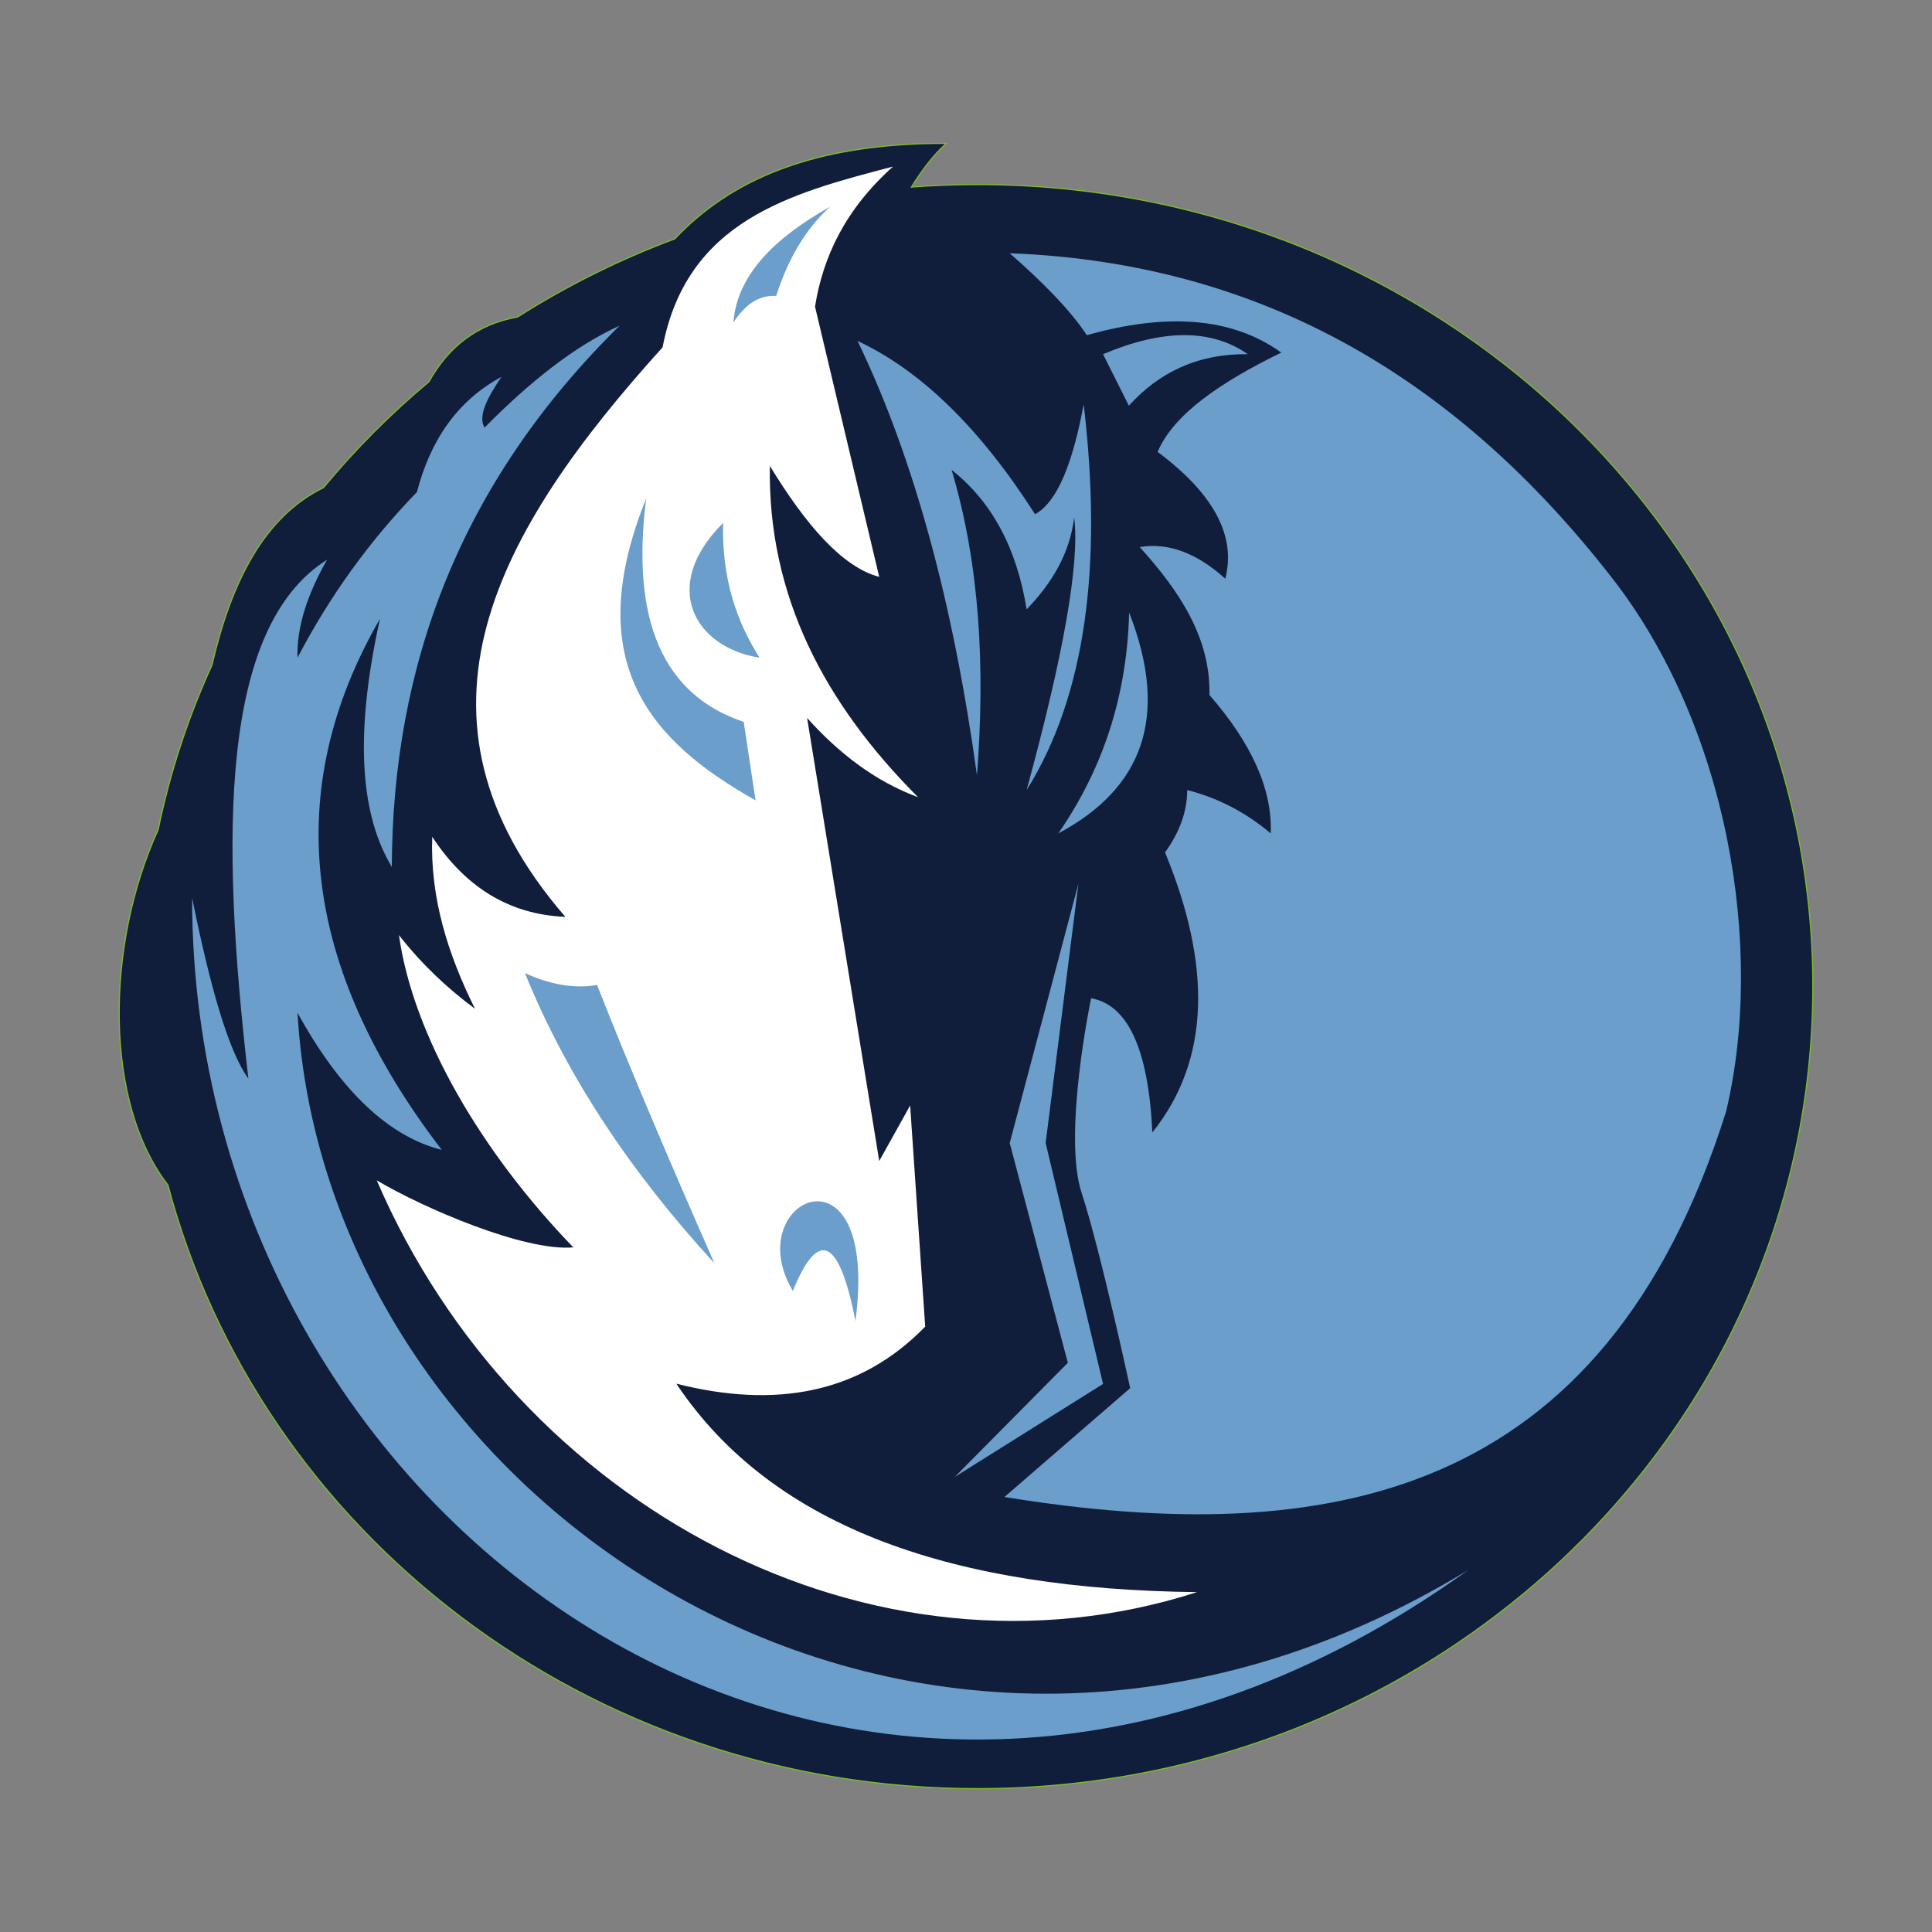 <?xml version="1.0" encoding="UTF-8"?>
<!-- Generator: Adobe Illustrator 27.1.1, SVG Export Plug-In . SVG Version: 6.00 Build 0)  -->
<svg xmlns="http://www.w3.org/2000/svg" xmlns:xlink="http://www.w3.org/1999/xlink" version="1.1" id="Layer_1" x="0px" y="0px" viewBox="0 0 1728 1728" style="enable-background:new 0 0 1728 1728;" xml:space="preserve">
<rect x="0" y="0" width="1728" height="1728" fill="#808080" stroke="none"/>
<style type="text/css">
	.st0{fill:#101E3C;stroke:#80BD26;stroke-miterlimit:10;}
	.st1{fill:#FFFFFF;}
	.st2{fill:#6B9ECB;}
</style>
<g>
	<path class="st0" d="M1621.41,882.43c0,396.19-334.5,717.36-747.14,717.36c-348.86,0-641.87-229.57-724.09-539.97   c-56.48-72.76-56.68-212.27-8.72-317.72c10.57-51.24,26.84-100.51,48.12-147.19c17.3-74.77,46.79-132.84,99.73-158.74   c28.41-34.29,60.02-66.03,94.39-94.77c17.05-30.61,42.31-51.28,79.19-57.86c43.86-27.83,90.96-51.34,140.62-69.87   c48.61-51.48,121.56-85.65,242.89-85.44c-11.32,10.11-21.61,23.57-31.23,39.08c19.51-1.47,39.22-2.22,59.11-2.22   C1286.91,165.07,1621.41,486.25,1621.41,882.43z"></path>
	<path class="st1" d="M798.67,149.01c-92.38,24.02-184.4,48.49-206.04,161.62c-147.81,163.58-242.38,329.95-86.95,509.43   c-51.71-2.15-90.35-27.93-119.09-71.59c-1.98,53.71,13.68,104.51,38.28,153.82c-24.87-18.42-47.8-39.99-68.05-65.92   c12.76,90.73,74.43,194.93,155.95,279.29c-43.24,3.87-133.26-34.73-175.79-59.93c125.8,291.99,443.03,461.85,733.66,368.28   c-214.21-2.39-378.36-55.5-465.71-186.43c88.05,22.28,163.71,9.44,222.58-51.04l-13.47-197.77l-27.65,49.62l-64.51-396.25   c28.49,31.72,60.83,56.66,99.24,70.89c-83.73-83.9-134.5-180.19-132.56-296.3c31.93,52.23,64.36,90.32,97.82,99.24l-57.42-241.72   C736.08,229.72,755.91,187.39,798.67,149.01z"></path>
	<g>
		<g>
			<path class="st2" d="M742.43,184.92c-49.19,27.69-83.1,60.49-86.48,103.49c9.82-14.96,21.84-24.64,38.28-23.75     C704.32,233.41,719.26,205.95,742.43,184.92z"></path>
			<path class="st2" d="M646.74,467.75c-56.9,56.66-25.52,111.29,32.61,120.5C658.73,555.75,645.53,517.42,646.74,467.75z"></path>
			<path class="st2" d="M577.98,445.78c-13.94,109.16,15.12,175.8,87.19,199.9l10.63,70.18     C582.96,663.61,518.33,593.67,577.98,445.78z"></path>
			<path class="st2" d="M534.03,881.01c-21.01,3.53-42.55-0.61-64.51-10.63c37.79,93.16,95.61,179.16,169.42,259.44     C599.4,1039.97,563.23,955.23,534.03,881.01z"></path>
			<path class="st2" d="M709.11,1154.63c22.92-56.24,41.59-47.26,56,26.94C787.09,1014.99,660.2,1072.4,709.11,1154.63z"></path>
			<path class="st2" d="M873.8,693.4c7.46-96.43,2.58-188.44-22.68-273.14c36.52,28.83,58.45,70.81,67.1,124.76     c22.82-23.59,38.67-50.26,42.53-82.23c5.15,41.07-9.83,124.03-42.53,243.84c52.93-84.56,68.02-201.18,51.04-344.97     c-9.29,49.44-22.41,86.58-43.48,98.29c-49.13-76.85-102.05-128.52-158.78-155C817.97,410.65,852.83,541.29,873.8,693.4z"></path>
			<path class="st2" d="M1009.9,547.85c-1.76,69.86-20.86,136.12-63.32,197.53C1021.27,705.61,1046.65,641.84,1009.9,547.85z"></path>
			<path class="st2" d="M986.57,316.77l23.1,46.08c26.98-29.84,61.63-46.56,106.33-46.08     C1083.53,294.09,1040.38,294.09,986.57,316.77z"></path>
			<path class="st2" d="M554.23,291.25C411.58,431.64,351.02,595.09,350.44,775.4c-26.7-44.53-34.67-112.87-10.63-221.87     c-88.26,152.93-70.2,311.22,55.29,474.93c-46.51-11.74-89.68-51.17-129.01-122.63c25.52,443.03,556.68,797.46,1047.21,498.32     c-545.6,391.99-1141.49-35.44-1141.49-601.1c15.73,77.56,32.26,137,50.33,161.62C196.7,745.3,197.41,560.53,292.55,500.6     c-17.5,30.66-27.28,60.04-26.46,87.66c28.66-54.89,64.26-104.27,106.8-148.15c11.98-45.91,35.74-81.51,75.61-103.02     c-12.46,18.27-21.28,35-15.12,45.37C473.49,341.84,513.75,309.63,554.23,291.25z"></path>
		</g>
		<path class="st2" d="M903.1,226.51c29.41,25.76,53.9,50.49,68.99,73.25c69.88-19.62,128.96-16.75,173.9,15.59    c-54.48,26.59-96.5,55.31-110.58,88.84c49.8,37.16,70.48,74.95,60.49,113.42c-24.79-22.44-50.26-32.61-76.56-28.35    c35.56,39.35,63.53,81.14,62.38,132.32c37.51,43.02,56.43,84.35,54.82,123.81c-20.78-17.48-44.98-31.16-74.67-38.75    c-0.06,20.03-7.35,38.47-19.85,55.76c41.53,100.64,40.88,185.31-11.34,250.46c-3.55-75.44-22.33-114.22-54.79-120.03    c0,0-25.54,121.92-8.53,173.9c17.01,51.98,43.48,174.85,43.48,174.85l-112.47,97.35c288.79,46.74,536.21,2.61,645.53-344.97    c34.97-147.44,0.87-346.08-103.02-478.24C1305.95,342.74,1133.11,235.24,903.1,226.51z"></path>
		<polygon class="st2" points="964.54,790.45 903.1,1022.31 955.09,1218.9 853.96,1320.97 986.57,1237.8 935.24,1022.31   "></polygon>
	</g>
</g>
</svg>
